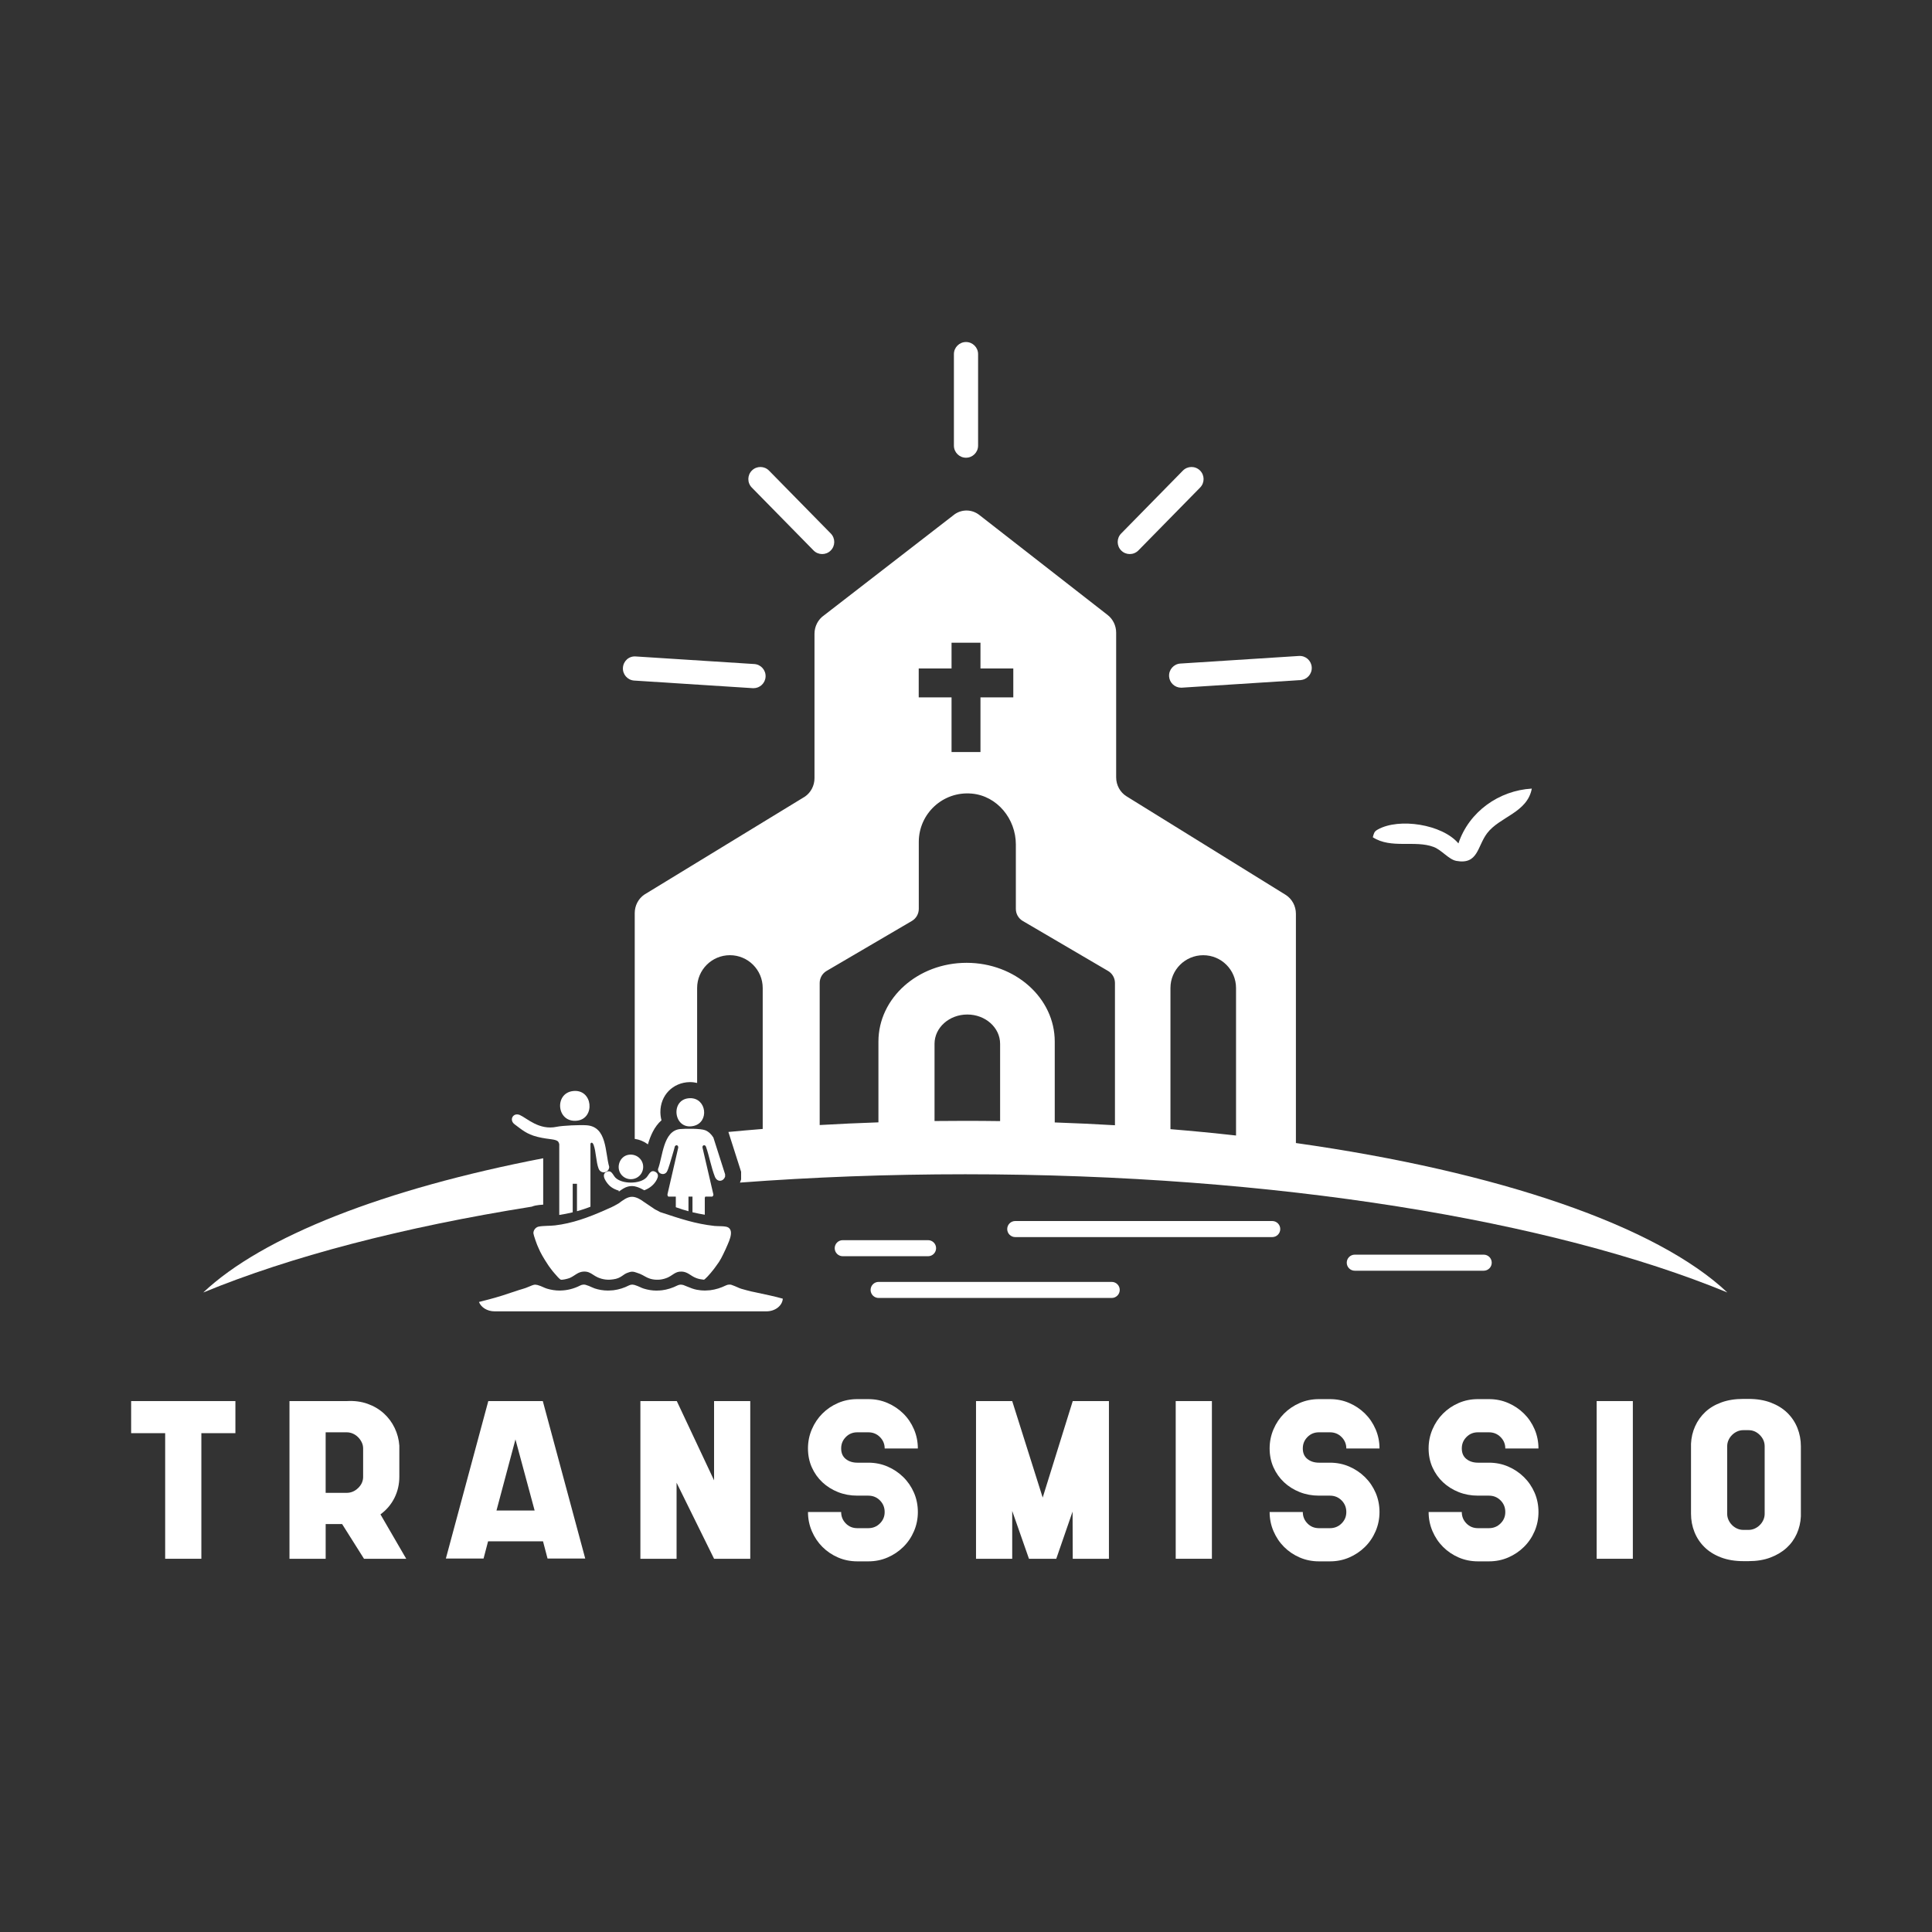 <?xml version="1.0" encoding="UTF-8"?>
<svg xmlns="http://www.w3.org/2000/svg" viewBox="0 0 1080 1080">
  <rect x="0" y="0" width="1080" height="1080" fill="#333333" stroke="none"/>
  <defs>
    <style>.cls-1{fill:#fff;}</style>
  </defs>
  <g id="Texte">
    <polygon class="cls-1" points="399.17 827.52 378.33 783.21 378.21 783.21 357.98 783.21 357.98 871.36 378.21 871.36 378.21 828.85 399.17 871.36 419.4 871.36 419.4 783.21 399.17 783.21 399.17 827.52"></polygon>
    <path class="cls-1" d="M272.96,783.21l-23.72,88.03h21.07l2.53-9.63h30.71l2.53,9.63h21.07l-23.72-88.03h-30.47ZM277.54,844.38l10.6-39.74,10.72,39.74h-21.31Z"></path>
    <path class="cls-1" d="M220.5,837.34c1.82-3.65,2.73-7.61,2.73-11.86v-17.34c-.24-3.45-1.11-6.74-2.6-9.87-1.49-3.13-3.52-5.86-6.09-8.19-2.57-2.33-5.61-4.11-9.11-5.36-3.5-1.24-7.34-1.75-11.52-1.51h-32.09v88.15h20.23v-19.39h9.2l12.23,19.39h23.6l-14.4-24.81c3.39-2.49,6-5.56,7.82-9.21ZM203,825.51c0,2.4-.93,4.5-2.79,6.3-1.86,1.8-4,2.7-6.42,2.7h-11.75v-33.84h11.75c1.21,0,2.36.24,3.45.72,1.09.48,2.06,1.14,2.9,1.98.85.84,1.53,1.8,2.06,2.88.53,1.08.79,2.22.79,3.42v15.84Z"></path>
    <path class="cls-1" d="M479.25,800.67h6.14c2.57,0,4.74.88,6.5,2.65,1.76,1.77,2.65,3.89,2.65,6.38h18.54c0-3.77-.72-7.35-2.17-10.72-1.44-3.37-3.43-6.3-5.96-8.79-2.53-2.49-5.46-4.46-8.79-5.9-3.33-1.45-6.92-2.17-10.78-2.17h-6.14c-3.85,0-7.44.72-10.78,2.17-3.33,1.44-6.24,3.41-8.73,5.9-2.49,2.49-4.46,5.42-5.9,8.79-1.45,3.37-2.17,6.95-2.17,10.72s.72,7.39,2.17,10.6c1.44,3.21,3.41,5.98,5.9,8.31,2.49,2.33,5.4,4.15,8.73,5.48,3.33,1.32,6.92,1.99,10.78,1.99h6.14c2.57,0,4.74.88,6.5,2.65,1.76,1.77,2.65,3.94,2.65,6.5s-.89,4.62-2.65,6.38c-1.77,1.77-3.94,2.65-6.5,2.65h-6.14c-2.57,0-4.72-.88-6.44-2.65-1.73-1.77-2.59-3.89-2.59-6.38h-18.54c0,3.77.72,7.35,2.17,10.72,1.44,3.37,3.41,6.3,5.9,8.79,2.49,2.49,5.4,4.46,8.73,5.9,3.33,1.44,6.92,2.17,10.78,2.17h6.14c3.85,0,7.44-.72,10.78-2.17,3.33-1.44,6.26-3.41,8.79-5.9,2.53-2.49,4.52-5.42,5.96-8.79,1.45-3.37,2.17-6.94,2.17-10.72s-.72-7.44-2.17-10.78c-1.44-3.33-3.43-6.24-5.96-8.73-2.53-2.49-5.46-4.46-8.79-5.9-3.33-1.44-6.92-2.17-10.78-2.17h-6.14c-2.57,0-4.72-.68-6.44-2.05-1.73-1.36-2.59-3.33-2.59-5.9s.86-4.61,2.59-6.38c1.72-1.76,3.87-2.65,6.44-2.65Z"></path>
    <path class="cls-1" d="M1004.77,798.26c-1.28-3.21-3.15-6.02-5.6-8.43-2.45-2.41-5.5-4.31-9.15-5.72-3.65-1.4-7.84-2.11-12.58-2.11h-2.89c-4.58,0-8.65.64-12.22,1.93-3.57,1.29-6.58,3.07-9.03,5.36-2.45,2.29-4.35,4.96-5.72,8.01-1.37,3.05-2.13,6.3-2.29,9.75v39.14c0,3.61.64,7.03,1.93,10.24,1.28,3.21,3.15,6.02,5.6,8.43,2.45,2.41,5.5,4.32,9.15,5.72,3.66,1.4,7.85,2.11,12.58,2.11h2.89c4.58,0,8.63-.66,12.16-1.99,3.54-1.33,6.54-3.11,9.03-5.36,2.49-2.25,4.41-4.9,5.78-7.95,1.36-3.05,2.13-6.3,2.29-9.75v-39.14c0-3.61-.64-7.02-1.93-10.24ZM986.46,846.19c0,1.2-.24,2.35-.72,3.43-.48,1.08-1.14,2.05-1.99,2.89-.84.84-1.81,1.51-2.89,1.99-1.08.48-2.23.72-3.43.72h-2.89c-1.2,0-2.35-.24-3.43-.72-1.08-.48-2.05-1.14-2.89-1.99-.84-.84-1.5-1.81-1.99-2.89-.48-1.08-.72-2.23-.72-3.43v-37.69c0-1.2.24-2.35.72-3.43s1.15-2.05,1.99-2.89c.84-.84,1.81-1.5,2.89-1.99s2.23-.72,3.43-.72h2.89c2.41,0,4.52.9,6.32,2.71,1.81,1.81,2.71,3.91,2.71,6.32v37.69Z"></path>
    <path class="cls-1" d="M737.31,800.67h6.14c2.57,0,4.73.88,6.5,2.65,1.76,1.77,2.65,3.89,2.65,6.38h18.55c0-3.77-.72-7.35-2.17-10.72-1.45-3.37-3.43-6.3-5.96-8.79-2.53-2.49-5.46-4.46-8.79-5.9-3.33-1.45-6.92-2.17-10.78-2.17h-6.14c-3.85,0-7.45.72-10.78,2.17-3.33,1.44-6.24,3.41-8.73,5.9-2.49,2.49-4.46,5.42-5.9,8.79-1.44,3.37-2.17,6.95-2.17,10.72s.72,7.39,2.17,10.6c1.45,3.21,3.41,5.98,5.9,8.31,2.49,2.33,5.4,4.15,8.73,5.48,3.33,1.32,6.92,1.99,10.78,1.99h6.14c2.57,0,4.73.88,6.5,2.65,1.76,1.77,2.65,3.94,2.65,6.5s-.88,4.62-2.65,6.38c-1.77,1.77-3.94,2.65-6.5,2.65h-6.14c-2.57,0-4.72-.88-6.44-2.65-1.73-1.77-2.59-3.89-2.59-6.38h-18.55c0,3.77.72,7.35,2.17,10.72,1.45,3.37,3.41,6.3,5.9,8.79,2.49,2.49,5.4,4.46,8.73,5.9,3.33,1.44,6.92,2.17,10.78,2.17h6.14c3.85,0,7.44-.72,10.78-2.17,3.33-1.44,6.26-3.41,8.79-5.9,2.53-2.49,4.51-5.42,5.96-8.79,1.44-3.37,2.17-6.94,2.17-10.72s-.72-7.44-2.17-10.78c-1.45-3.33-3.43-6.24-5.96-8.73-2.53-2.49-5.46-4.46-8.79-5.9-3.33-1.44-6.92-2.17-10.78-2.17h-6.14c-2.57,0-4.72-.68-6.44-2.05-1.73-1.36-2.59-3.33-2.59-5.9s.86-4.61,2.59-6.38c1.72-1.76,3.87-2.65,6.44-2.65Z"></path>
    <rect class="cls-1" x="657.23" y="783.21" width="20.23" height="88.15"></rect>
    <rect class="cls-1" x="892.54" y="783.21" width="20.23" height="88.15"></rect>
    <path class="cls-1" d="M826.18,800.67h6.14c2.57,0,4.73.88,6.5,2.65,1.77,1.77,2.65,3.89,2.65,6.38h18.54c0-3.77-.72-7.35-2.16-10.72-1.45-3.37-3.43-6.3-5.96-8.79-2.53-2.49-5.46-4.46-8.79-5.9-3.33-1.45-6.92-2.17-10.78-2.17h-6.14c-3.85,0-7.45.72-10.78,2.17-3.33,1.44-6.24,3.41-8.73,5.9-2.49,2.49-4.46,5.42-5.9,8.79-1.45,3.37-2.17,6.95-2.17,10.72s.72,7.39,2.17,10.6c1.45,3.21,3.41,5.98,5.9,8.31,2.49,2.33,5.4,4.15,8.73,5.48,3.33,1.32,6.92,1.99,10.78,1.99h6.14c2.57,0,4.73.88,6.5,2.65,1.77,1.77,2.65,3.94,2.65,6.5s-.88,4.62-2.65,6.38c-1.77,1.77-3.94,2.65-6.5,2.65h-6.14c-2.57,0-4.72-.88-6.44-2.65-1.73-1.77-2.59-3.89-2.59-6.38h-18.54c0,3.77.72,7.35,2.17,10.72,1.45,3.37,3.41,6.3,5.9,8.79,2.49,2.49,5.4,4.46,8.73,5.9,3.33,1.44,6.92,2.17,10.78,2.17h6.14c3.85,0,7.44-.72,10.78-2.17,3.33-1.44,6.26-3.41,8.79-5.9,2.53-2.49,4.52-5.42,5.96-8.79,1.44-3.37,2.16-6.94,2.16-10.72s-.72-7.44-2.16-10.78c-1.45-3.33-3.43-6.24-5.96-8.73-2.53-2.49-5.46-4.46-8.79-5.9-3.33-1.44-6.92-2.17-10.78-2.17h-6.14c-2.57,0-4.72-.68-6.44-2.05-1.73-1.36-2.59-3.33-2.59-5.9s.86-4.61,2.59-6.38c1.72-1.76,3.87-2.65,6.44-2.65Z"></path>
    <polygon class="cls-1" points="73.31 801.15 92.33 801.15 92.33 871.36 112.56 871.36 112.56 801.15 131.59 801.15 131.59 783.21 73.31 783.21 73.31 801.15"></polygon>
    <polygon class="cls-1" points="582.87 837.16 565.83 783.21 545.6 783.21 545.6 871.36 565.83 871.36 565.83 844.62 575.2 871.36 590.46 871.36 599.58 844.98 599.67 871.36 619.9 871.36 619.9 783.21 599.67 783.21 582.87 837.16"></polygon>
  </g>
  <g id="Logo">
    <path class="cls-1" d="M367.8,653.59c.03,2.73,3.5,3.72,4.96,1.46.9-1.4,2.41-7.1,3.03-9.07.54-1.72,1.02-3.47,1.48-5.22.97-1.24,2.25-.25,1.77,1.21l-5.9,25.56c-.09.52.06,1.02.45,1.37h4.19v5.93c.06.02.12.04.18.07l.34.12c2.16.78,4.36,1.47,6.56,2.06v-8.18h2.24v8.75c.11.03.23.06.35.09,2.08.49,4.27.93,6.53,1.3v-9.5l.29-.64h3.91c.16,0,.77-.87.61-1.16l-6.07-26.15c-.31-1.49,1.36-1.94,1.92-.6,1.86,5.33,2.93,11.59,4.98,16.79,1.22,3.09,4.61,2.99,5.72-.04v-1.3l-6.55-20.53c-1.1-1.78-2.64-3.36-4.63-4.12-2.53-.98-10.92-.91-13.86-.65-9.65.85-9.78,15.45-12.5,22.45Z"></path>
    <path class="cls-1" d="M287.77,628.57c3.68,2.69,6.47,5.42,12.74,6.96,6.61,1.63,10.49,1.02,11.68,2.89.12.19.44,1.07.44,1.18v39.57c2.43-.37,4.84-.84,7.17-1.4.12-.03.23-.06.35-.09v-15.95h2.38v15.34c1.47-.41,2.82-.81,4.08-1.24,1.18-.4,2.33-.82,3.46-1.26v-35.11c.06-.4.41-.79.84-.68.5.27.76.74.94,1.25,1.38,3.81,1.33,9.51,2.78,13.25,1.27,3.26,5.77,2.45,5.93-.97-2.36-8.12-1.15-22.43-12.58-23.27-3.71-.27-13.45.14-16.8.85-9.87,2.08-16.68-4.89-20.57-6.58-3.73-1.63-6.26,2.77-2.86,5.25Z"></path>
    <path class="cls-1" d="M387.69,629.42c8.96-2.03,7.35-15.69-1.94-15.53-11.37.2-9.36,18.09,1.94,15.53Z"></path>
    <path class="cls-1" d="M322.61,626.46c10.27-1.21,8.86-17.85-2.3-16.56-10.64,1.23-9.2,17.91,2.3,16.56Z"></path>
    <path class="cls-1" d="M359.28,654.19c1.38-4.95-2.81-9.46-7.88-8.67-5.19.81-7.32,7.47-3.9,11.33,3.61,4.07,10.33,2.57,11.78-2.66Z"></path>
    <path class="cls-1" d="M338.99,655.1c-3.44,1.61.26,6.43,2.06,7.99,1.4,1.21,3.1,1.96,4.86,2.5v.24s0,.29,0,.29c1.94-1.4,3.39-2.38,5.16-2.83.7-.18,1.44-.28,2.28-.28s1.74.18,2.69.48c1.31.42,2.71,1.08,4.13,1.88.1-.04.2-.08.3-.12,2.87-1.12,5.31-3.13,6.72-5.92.77-1.51,1.03-3.1-.63-4.13-2.82-1.75-3.76,1.46-5.12,2.94-3.54,3.89-13.75,3.89-17.41.18-1.5-1.52-2.14-4.59-5.05-3.22Z"></path>
    <path class="cls-1" d="M299.25,673.92c1.43-.3,2.92-.43,4.4-.51v-25.94c-88.65,17.13-156.74,43.62-190.03,75.04,48.59-20.01,111.36-36.48,183.64-47.98.64-.25,1.3-.47,2-.61Z"></path>
    <path class="cls-1" d="M359.94,671.87c-1.45-1.12-4.18-2.86-6.61-2.86-2.72,0-5.23,2.01-7.49,3.68-3.21,1.88-4.39,2.33-7.47,3.69-9.63,4.27-18.42,7.46-28.11,8.62-2.77.33-6.65.16-9.16.68-1.66.35-2.99,2.01-2.92,3.73.03.86,2.03,6.73,2.91,8.37.97,2.42,3.03,5.95,5.08,9,.3.51.84,1.27,1.49,2.13.88,1.2,1.7,2.23,2.37,2.96,0,0,0,0,0,0,1.26,1.5,2.48,2.81,3.12,3.28.14.1.26.18.34.2,1.04.2,3.65-.47,4.72-.85.25-.09.49-.21.73-.32,2.39-1.12,4.16-3.12,7.05-3.34,2.57-.2,4.02.73,5.6,1.76.78.51,1.59,1.04,2.59,1.48,2.76,1.21,5.62,1.55,8.37,1.1.04,0,.09,0,.13,0,2.39-.29,3.77-1.05,4.94-1.83.55-.37,1.06-.75,1.6-1.09.46-.29.97-.55,1.54-.75.84-.34,1.76-.62,2.63-.63.89,0,1.85.29,2.61.59.61.24,1.09.35,1.8.64,1.97.82,3.59,2.11,5.5,2.66.44.14.89.27,1.38.35.03,0,.05.01.07.02,0,0,.02,0,.02,0,2.79.52,5.7.25,8.62-1.05.96-.43,1.85-1.06,2.75-1.65,1.11-.73,2.25-1.4,3.61-1.56,3.91-.45,5.54,1.66,8.3,3.06.41.21.84.4,1.31.57,1.3.46,2.8.75,4.18.86.15-.07.34-.2.56-.4,1.57-1.32,4.88-5.27,6.33-7.43,0,0,0,0,0,0,2.32-3.07,3.05-4.71,5.23-9.32,1.16-2.91,5.1-9.83,1.42-12.07-1.5-.91-5.68-.62-7.67-.84-10.76-1.18-19.17-4.05-30.4-7.75-1.01-.56-2.16-1.17-2.97-1.58l-6.09-4.11Z"></path>
    <path class="cls-1" d="M567.53,682.56c-2.48,0-4.49,2.01-4.49,4.49s2.01,4.49,4.49,4.49h143.65c2.48,0,4.49-2.01,4.49-4.49s-2.01-4.49-4.49-4.49h-143.65Z"></path>
    <path class="cls-1" d="M471.1,693.26c-2.48,0-4.49,2.01-4.49,4.49s2.01,4.49,4.49,4.49h47.69c2.48,0,4.49-2.01,4.49-4.49s-2.01-4.49-4.49-4.49h-47.69Z"></path>
    <path class="cls-1" d="M621.45,716.59h-130.29c-2.48,0-4.49,2.01-4.49,4.49s2.01,4.49,4.49,4.49h130.29c2.48,0,4.49-2.01,4.49-4.49s-2.01-4.49-4.49-4.49Z"></path>
    <path class="cls-1" d="M757.33,701.36c-2.48,0-4.49,2.01-4.49,4.49s2.01,4.49,4.49,4.49h72.07c2.48,0,4.49-2.01,4.49-4.49s-2.01-4.49-4.49-4.49h-72.07Z"></path>
    <path class="cls-1" d="M814,481.23c12.34,2.27,11.72-8.04,17.29-15.42,6.99-9.27,22.49-11.48,25-24.98-18.32,1.06-35.12,12.9-41.02,30.64-9.03-10.69-33.2-14.44-45.09-7.76-2.14,1.2-2.11,2.12-2.78,4.32,10.24,6.63,23.57,1.48,34.01,5.42,4.46,1.68,8.53,7.03,12.59,7.77Z"></path>
    <path class="cls-1" d="M540,255.87c3.73,0,6.76-3.03,6.76-6.76v-51.16c0-3.73-3.03-6.76-6.76-6.76s-6.76,3.03-6.76,6.76v51.16c0,3.73,3.03,6.76,6.76,6.76Z"></path>
    <path class="cls-1" d="M631.55,309.72c1.75,0,3.49-.68,4.82-2.02l34.51-35.16c2.61-2.66,2.57-6.94-.09-9.55-2.67-2.62-6.94-2.57-9.55.09l-34.51,35.16c-2.61,2.66-2.57,6.94.09,9.55,1.31,1.29,3.02,1.93,4.73,1.93Z"></path>
    <path class="cls-1" d="M653.52,378.09c.23,3.58,3.2,6.33,6.74,6.33.14,0,.29,0,.44-.01l66.26-4.24c3.73-.24,6.55-3.45,6.31-7.17-.24-3.72-3.37-6.55-7.17-6.31l-66.26,4.24c-3.73.24-6.55,3.45-6.31,7.17Z"></path>
    <path class="cls-1" d="M454.78,307.7c1.32,1.35,3.07,2.02,4.82,2.02s3.42-.64,4.73-1.93c2.66-2.61,2.7-6.89.09-9.55l-34.52-35.16c-2.61-2.66-6.89-2.71-9.55-.09-2.66,2.61-2.7,6.89-.09,9.55l34.52,35.16Z"></path>
    <path class="cls-1" d="M354.53,380.44l66.26,4.25c.15,0,.3.01.44.01,3.53,0,6.5-2.75,6.73-6.33.24-3.72-2.59-6.94-6.31-7.17l-66.26-4.24c-3.83-.3-6.94,2.59-7.17,6.31-.24,3.72,2.59,6.94,6.31,7.17Z"></path>
    <path class="cls-1" d="M419.71,721.85c-.65-.14-3.74-.93-5.32-1.41-.77-.23-1.5-.56-2.29-.92-.9-.4-1.81-.79-2.74-1.11l-.15-.05s.05.01.06.02l-.65-.24h-.21c-.21-.04-.43-.05-.65-.05-.02,0-.05,0-.07,0-.04,0-.07,0-.11.01-.59.02-1.17.15-1.68.41-2.97,1.45-5.86,2.34-8.74,2.71-.09,0-.17.02-.26.03-.75.09-1.49.12-2.23.14-.28,0-.56.02-.84.02-.51,0-1.02-.04-1.54-.07-.19-.01-.37-.02-.56-.04-.75-.08-1.5-.18-2.24-.32-1.83-.35-3.46-1.01-5.53-1.86-.62-.25-1.24-.51-1.9-.76-.34-.13-.69-.15-1.04-.19,0,0,0,0-.01,0-.03-.01-.06,0-.1-.01-.1,0-.2-.05-.3-.05-.01,0-.02,0-.03,0-.03,0-.06,0-.09.01-.58.02-1.17.15-1.75.43-2.84,1.44-5.76,2.35-8.69,2.72-.01,0-.03,0-.04,0-.78.1-1.56.13-2.34.15-.23,0-.46.03-.7.03-2.4-.01-4.81-.39-7.13-1.12-.71-.22-1.36-.52-2.02-.82-.87-.39-1.95-.88-3.13-1.22-.29-.09-.59-.11-.89-.14,0,0,0,0,0,0-.01,0-.02,0-.03,0-.1,0-.19-.05-.29-.05-.02,0-.04,0-.07,0-.03,0-.05,0-.08.01-.6.02-1.2.17-1.73.44-2.75,1.41-5.6,2.3-8.51,2.68-.1.01-.2.03-.3.04-.72.08-1.43.11-2.16.13-.29,0-.58.03-.87.03-2.52-.02-5-.42-7.38-1.21-.56-.19-1.08-.43-1.72-.72-.93-.42-1.98-.91-3.29-1.27-.34-.09-.7-.13-1.05-.13-.02,0-.05,0-.07,0-.03,0-.06,0-.08.01-.62.02-1.22.17-1.72.44-3.6,1.85-7.35,2.8-11.17,2.86-.15,0-.3.02-.44.02-2.38,0-4.78-.37-7.13-1.08-.67-.2-1.28-.48-2-.8-.97-.43-2.07-.92-3.29-1.24-.28-.08-.58-.11-.87-.13-.11,0-.2-.05-.31-.05-.52,0-1.03.1-1.77.39-.57.22-1.12.45-1.72.7-1.37.57-2.56,1.06-3.83,1.38-.91.23-2.47.75-4.14,1.32-.89.3-1.71.58-2.44.79-6.41,2.24-11.29,3.48-15.2,4.48-.83.21-1.62.41-2.4.62,1.18,3.03,4.62,5.24,8.74,5.24h151.95c4.91,0,8.9-3.14,9.16-7.08-4.29-1.22-9.37-2.3-15.75-3.65l-2.15-.45Z"></path>
    <path class="cls-1" d="M724.42,638.98v-128.17c0-4.36-2.21-8.4-5.81-10.63l-88.86-55.03c-3.61-2.23-5.81-6.27-5.81-10.63v-80.83c0-3.89-1.76-7.56-4.76-9.9l-71.75-55.93c-4.01-3.13-9.48-3.31-13.68-.45l-73.06,56.53c-3.36,2.29-5.38,6.18-5.38,10.35v80.7c0,4.15-2.01,8.03-5.35,10.32l-89.79,54.79c-3.34,2.29-5.35,6.17-5.35,10.32v126.22c2.68.39,5.22,1.44,7.37,3.06,1.36-4.66,3.54-9.91,7.59-13.45-.38-1.43-.6-2.93-.62-4.5-.08-9.44,6.97-16.68,16.41-16.84h.32c1.32,0,2.58.19,3.81.47v-53.09c0-10.12,8.21-18.33,18.33-18.33s18.33,8.21,18.33,18.33v78.8c-6.44.52-12.85,1.08-19.18,1.68l2.66,8.32,4.45,13.94v4.28l-.54,1.49c-.04.1-.09.18-.13.28,40.4-3.05,82.58-4.66,125.98-4.66,173.97,0,328.5,25.94,425.99,66.07-39.44-37.23-127.73-67.51-241.18-83.53ZM513.57,373.67h18.35v-14.38h16.17v14.38h18.35v16.17h-18.35v30.55h-16.17v-30.55h-18.35v-16.17ZM559.07,626.7c-6.45-.09-12.94-.14-19.46-.14-5.76,0-11.49.03-17.2.1v-43.17c0-9.04,8.21-16.37,18.33-16.37s18.33,7.33,18.33,16.37v43.21ZM623.27,629.02c-11.09-.65-22.3-1.18-33.66-1.57,0-.03,0-.05,0-.08v-45.14c0-24.31-22.06-44.01-49.28-44.01s-49.28,19.7-49.28,44.01v45.17c-11.07.37-22.02.88-32.84,1.5v-79.4c0-2.78,1.47-5.35,3.87-6.75l47.66-27.93c2.4-1.4,3.87-3.97,3.87-6.75v-37.43c0-15.79,13.48-28.42,29.56-27.02,14.25,1.24,24.7,14.12,24.7,28.43v36.03c0,2.78,1.47,5.35,3.87,6.75l47.66,27.93c2.4,1.4,3.87,3.97,3.87,6.75v79.53ZM690.95,634.76c-11.99-1.34-24.22-2.53-36.66-3.55v-78.91c0-10.12,8.2-18.33,18.33-18.33s18.33,8.21,18.33,18.33v82.46Z"></path>
  </g>
</svg>
